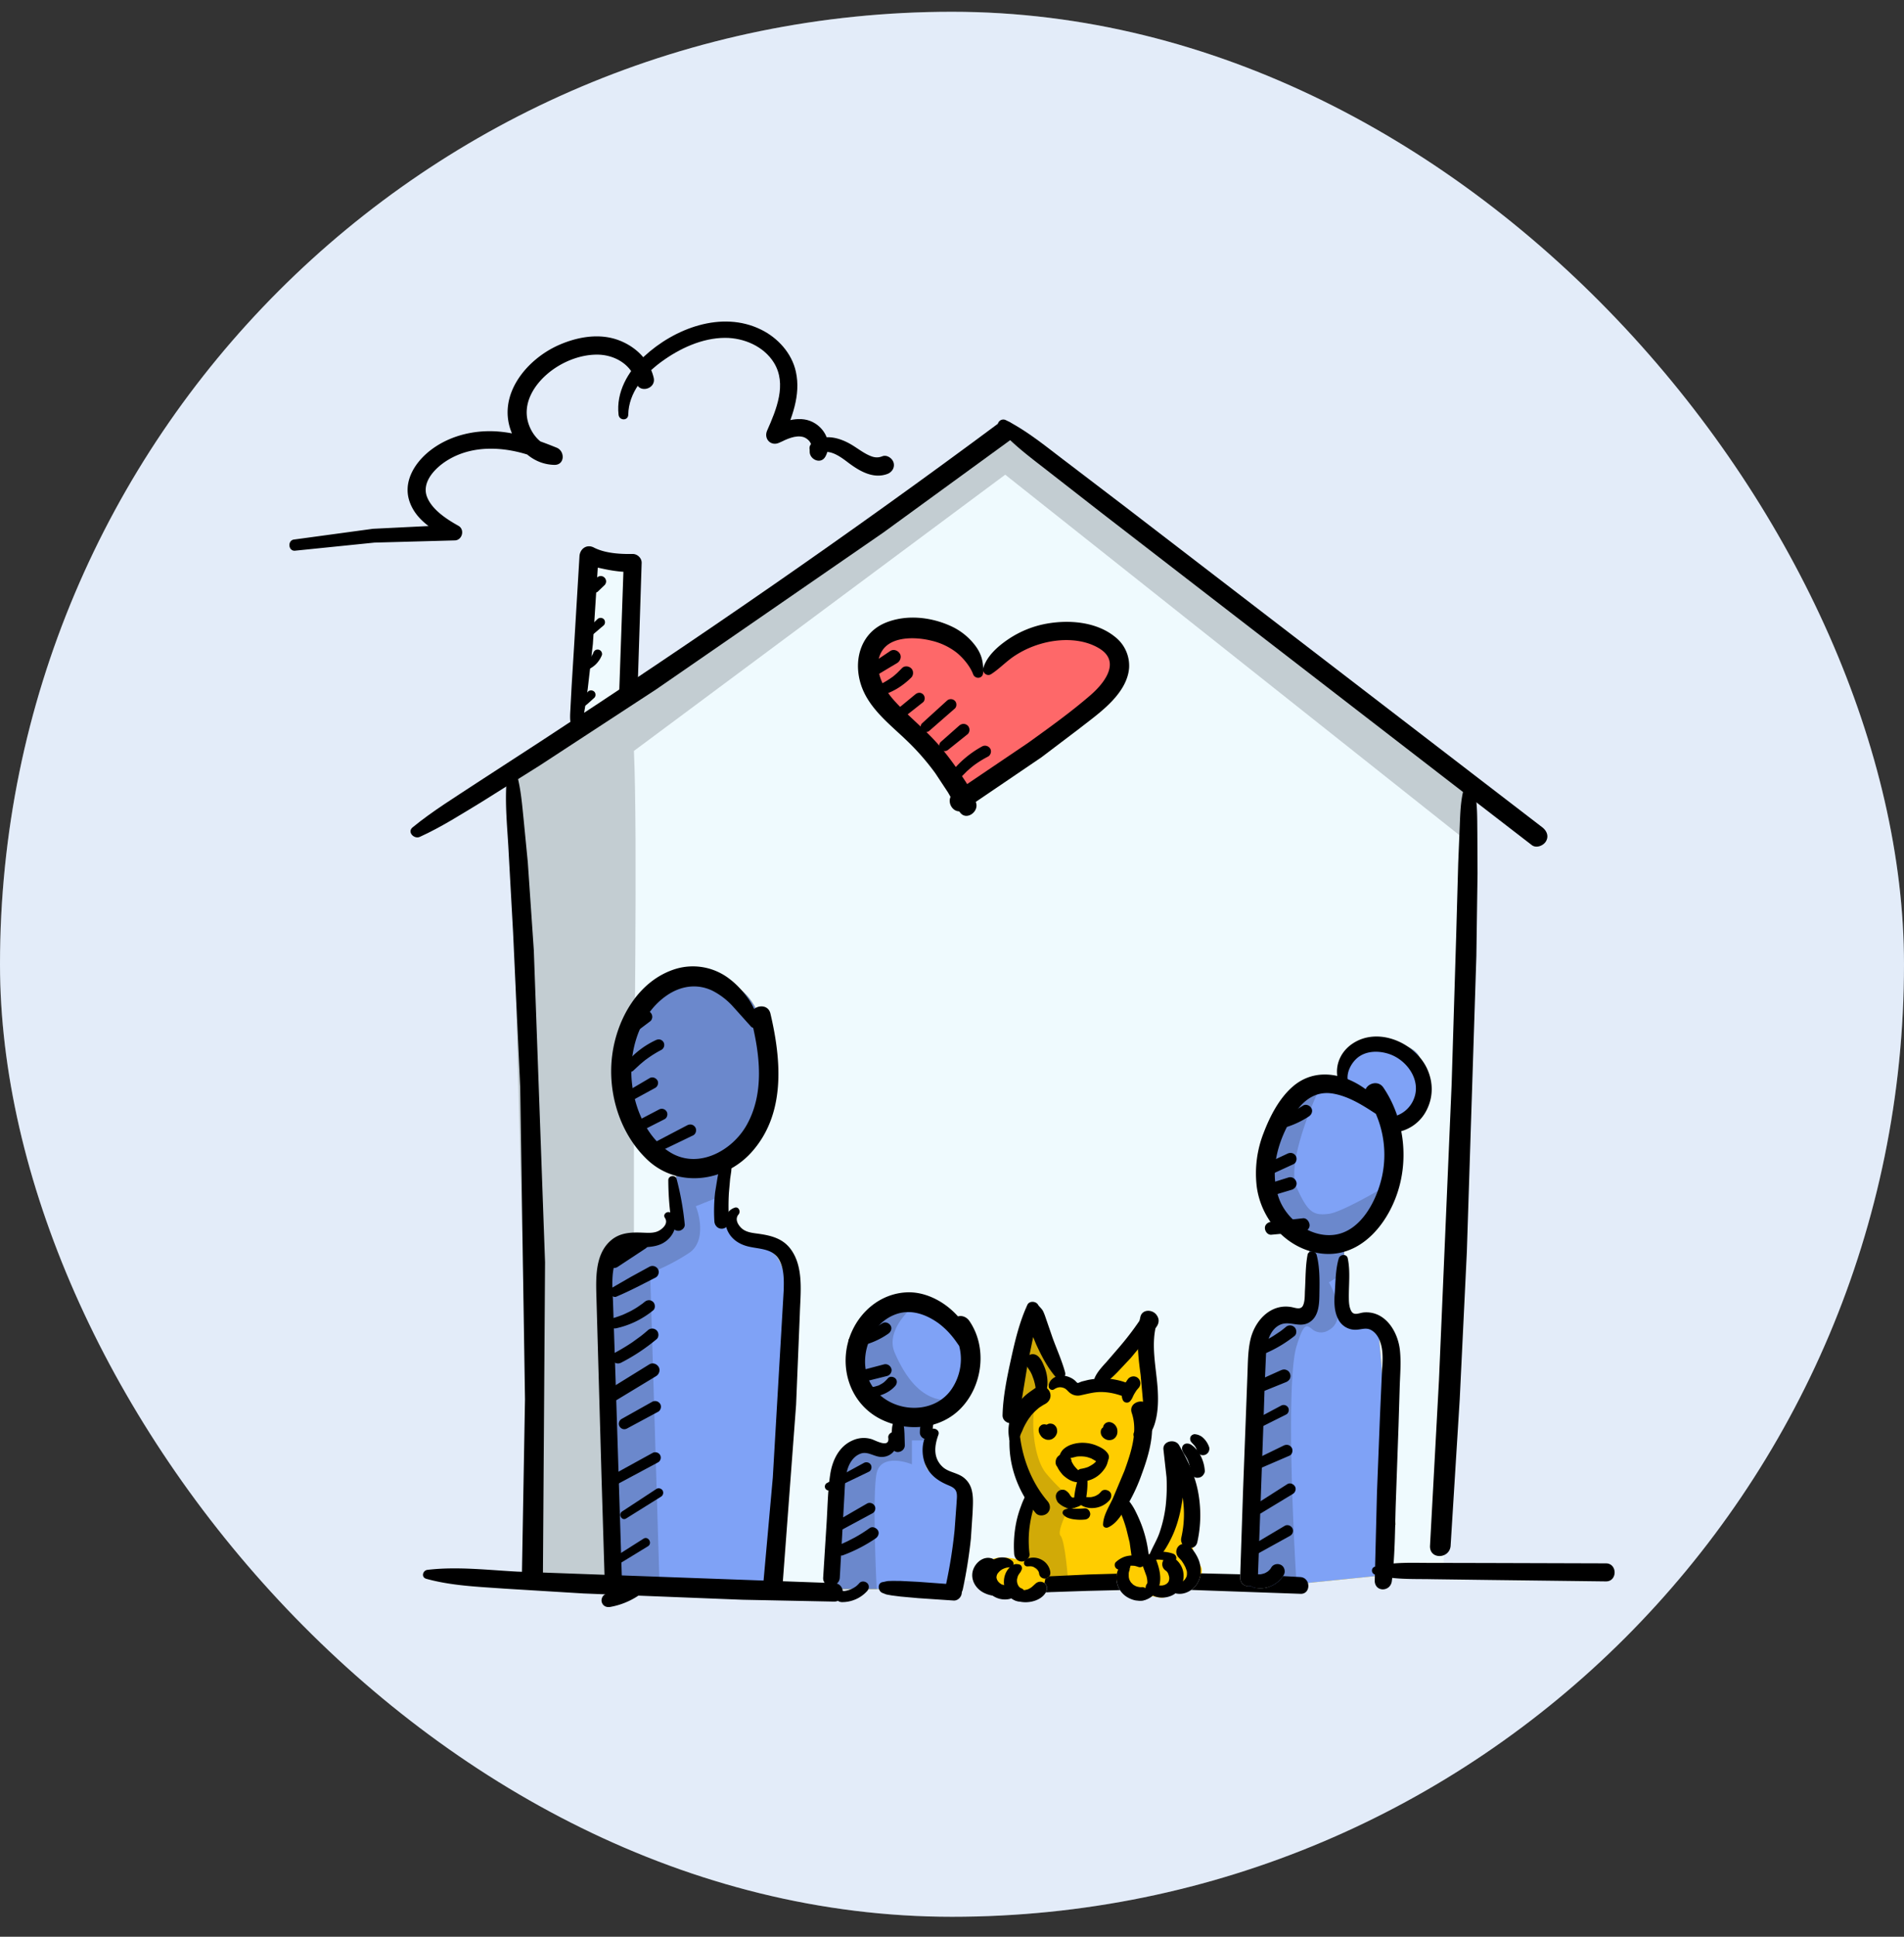 <svg xmlns="http://www.w3.org/2000/svg" xmlns:xlink="http://www.w3.org/1999/xlink" width="60" height="61" fill="none"><rect width="100%" height="100%" fill="#333333" stroke="none"/><style>.B{fill-rule:evenodd}</style><rect width="60" height="60" y=".371" fill="#fff" rx="30"/><rect width="60" height="60" y=".371" fill="#5087d9" fill-opacity=".16" rx="30"/><g fill="#effafe"><path d="m16.077 24.371.66 25.62 28.74-.42 1.02-24.9-14.82-11.04-11.7 8.055-1.734 1.194-2.166 1.491z" class="B"/><path d="m18.597 17.411-.354 5.469 1.734-1.194v-3.975l-1.38-.3z"/></g><path fill="#181d23" d="m16.737 49.991-.66-25.62 2.166-1.491 1.734-1.194 11.7-8.055 14.82 11.04-.081 1.972-14.739-11.692-11.7 8.7c.118 2.694 0 10.191 0 11.976v14.364h-3.24z" class="B" opacity=".2"/><path fill="#fe6869" d="M33.477 19.811c-.816 0-2.1.92-2.64 1.38-.48-1.32-2.22-1.68-3.06-1.38s-.3 2.1.36 2.7c.528.48 1.82 2.08 2.4 2.82 1.32-1.02 4.116-3.276 4.74-4.14.78-1.08-.78-1.38-1.8-1.38z"/><g fill="#ffcd00"><use xlink:href="#A"/><use xlink:href="#B"/><use xlink:href="#C"/><path d="M31.098 49.255c.169-.301.794-.196 1.085-.105l.301-1.915-.301-.407-.166-1.462-.226-1.07.694-2.764.935 1.905.392.241.889-.151 1.372-1.719.136 2.744-.754 2.86.618 1.739a7.1 7.1 0 0 0 .799-1.266c.302-.648.136-2.096.121-2.212s.347.418.437.72c.072.242.121 1.528.136 2.14 0 .146.045.495.226.724.226.286-.06.528-.226.663s-.362.133-.694.317-.422 0-.935 0c-.41 0-.553-.302-.573-.452h-2.412a1.18 1.18 0 0 1-.347.452c-.241.184-1.085.06-1.221 0s-.497-.604-.286-.98z"/></g><g fill="#7fa2f6"><use xlink:href="#A"/><use xlink:href="#B"/><use xlink:href="#C"/></g><g fill="#181d23" opacity=".2"><path d="m19.317 50.051-.42-9.66c.06-.48.372-1.44 1.14-1.44.96 0 1.14-.06 1.26-.48.096-.336.04-1.14 0-1.5-.42-.38-1.332-1.428-1.62-2.58-.36-1.44.42-3.6 2.46-3.6s2.1 2.22 1.98 3.3c-.068.609-.428 1.274-.726 1.824l-.314.616c-.134.017-.266.493-.248 1.1l-.902.36c.14.35.294 1.134-.21 1.47s-1.03.56-1.23.63l.3 9.96h-1.47zm7.02-3v3h1.29c-.05-1-.12-3.132 0-3.66s.79-.4 1.11-.27v-.755h.462c.053-.241.13-.479.198-.655a2.57 2.57 0 0 0 .72-.634c-.981.177-1.56-.642-1.92-1.466-.288-.66.4-1.355.78-1.62-.9-.12-1.62.06-1.92 1.62-.24 1.248.78 1.92 1.32 2.1v.96c-.18-.08-.696-.192-1.32 0s-.74 1-.72 1.38z" class="B"/><path d="m33.42 43.436-.935-1.905-.694 2.764.226 1.07.166 1.462.301.407-.301 1.915c.314.065.643.449.769.633h.705c-.03-.417-.119-1.283-.237-1.412s.212-.811.392-1.136a5.907 5.907 0 0 1-.859-.844c-.345-.437-.467-1.44-.347-2.096.096-.525.583-.791.814-.859z"/><path d="m39.657 42.611-.36 7.44 1.56-.158c-.13-2.072-.312-6.471 0-7.492.225-.736.311-.673.469-.557a.44.44 0 0 0 .551.047c.526-.288.219-1.12 0-1.5l.48-.3v-.78c.32-.12.732-.552 1.26-1.32a2.64 2.64 0 0 0 .36-.813c-.54.331-1.716 1.005-2.1 1.053-.48.06-.66-.03-1.02-.84-.288-.648.363-2.342.725-3.108-.107.04-.228.077-.365.108-.993.226-1.035.655-1.123 1.543l-.137 1.037c-.24 1.296.74 1.86 1.26 1.98l.002.02c.06.578.14 1.356-.002 2.02-.132.616-.361.587-.639.551-.101-.013-.209-.027-.321-.011-.336.048-.54.74-.6 1.08z" class="B"/></g><g fill="#000"><path d="M13.23 26.358c.68-.309 1.314-.716 1.952-1.102l1.823-1.144 3.679-2.404 7.161-4.941 3.989-2.904c.142-.104.211-.28.117-.444-.08-.14-.304-.222-.444-.117-4.706 3.499-9.532 6.824-14.439 10.029l-2.032 1.32c-.688.455-1.398.887-2.035 1.409-.179.147.05.38.229.298z"/><path d="M31.49 13.509c.468.531 1.057.954 1.612 1.39l1.603 1.249 3.281 2.533 6.598 5.092 3.687 2.844c.14.108.363.021.445-.117.101-.168.022-.339-.117-.445L35.455 15.96l-1.851-1.411c-.611-.46-1.219-.971-1.907-1.316a.175.175 0 0 0-.207.276zM15.975 24.47c-.082.805.021 1.644.058 2.451l.136 2.453.224 4.865.151 9.832-.097 5.519c-.013.425.649.425.662 0l.067-9.832-.354-9.826-.19-2.777-.131-1.342c-.048-.466-.084-.932-.203-1.385-.052-.19-.304-.132-.322.043z"/><path d="M46.11 24.914c-.086.365-.095.744-.11 1.116l-.048 1.159-.065 2.319-.142 4.637-.399 9.318-.283 5.234c-.009.427.606.406.649 0L46 44.065l.224-4.634.3-9.319.037-2.598-.006-1.299c-.006-.434.006-.876-.082-1.303-.037-.181-.322-.175-.363.002zM13.433 49.726c.792.22 1.631.25 2.449.309l2.505.153 5.014.198 2.88.058c.375.006.375-.578 0-.582L16.3 49.5c-.936-.05-1.894-.166-2.827-.056-.153.017-.209.235-.039.282zm14.387.451c.049.015.088.039.14.048l.145.026.278.035.557.05 1.115.075c.136.006.253-.121.253-.254 0-.147-.117-.24-.253-.253l-1.115-.082-.557-.028-.257-.002-.129.004c-.063.004-.116.024-.177.033-.186.026-.157.298 0 .347zM43.324 49.59c.576.172 1.206.136 1.799.149l1.812.024 3.672.045c.365.004.365-.567 0-.568l-3.672-.011-1.812-.004c-.595.004-1.221-.041-1.799.121-.121.034-.119.209 0 .244zM31.229 21.236c.257-.164.468-.393.723-.565a3.02 3.02 0 0 1 .846-.393c.582-.17 1.297-.181 1.832.138.706.419.177 1.096-.267 1.48-.621.537-1.297 1.021-1.963 1.5l-2.328 1.573c-.335.213-.026.749.313.535l2.432-1.651 1.182-.895c.35-.274.721-.539 1.029-.861.276-.289.516-.641.552-1.049a1.151 1.151 0 0 0-.431-.98c-.589-.486-1.454-.555-2.179-.423a3.173 3.173 0 0 0-1.185.481c-.328.22-.692.533-.802.926-.037.132.121.263.244.184z"/><path d="M30.981 21.192c.013-.337-.045-.589-.252-.863a2 2 0 0 0-.757-.606c-.634-.293-1.416-.378-2.073-.106-.734.306-.99 1.087-.803 1.825.203.805.893 1.323 1.463 1.868a7.67 7.67 0 0 1 .917 1.046l.395.598c.129.216.231.449.39.645.198.248.572-.024.503-.293-.084-.335-.319-.662-.507-.947a9.02 9.02 0 0 0-.621-.831c-.459-.546-1.029-.973-1.497-1.508-.339-.388-.663-1.049-.328-1.542.308-.451 1.072-.416 1.538-.3a2.05 2.05 0 0 1 .787.369c.209.166.436.436.529.688.063.166.308.145.315-.043zM18.249 22.94c.127-.179.145-.427.183-.637l.089-.606.162-1.411.179-2.781-.38.289c.492.116.943.237 1.456.22l-.283-.283-.138 3.955c-.013.371.567.371.576 0l.127-3.955c.006-.151-.134-.285-.283-.283-.393.007-.869-.02-1.224-.203-.216-.112-.427.03-.451.259l-.164 2.734-.084 1.364-.034.636c-.007.216-.045.466.041.669.043.106.162.127.229.034zm-8.956-5.595 2.507-.255 2.522-.069c.242.004.337-.339.125-.46-.36-.201-.82-.496-.984-.895-.196-.475.25-.926.619-1.158.977-.615 2.266-.397 3.247.097l.14-.514c-.47-.048-.807-.52-.863-.962-.065-.522.244-1.003.621-1.333.433-.38 1.038-.636 1.618-.626.544.011 1.074.326 1.204.876.084.358.636.207.55-.151-.134-.559-.569-.979-1.098-1.178-.611-.231-1.301-.108-1.883.147-1.029.451-1.965 1.583-1.499 2.753.227.572.716 1.01 1.349 1.025.334.008.343-.432.073-.542-.712-.287-1.43-.54-2.209-.518-.645.019-1.29.22-1.797.624-.485.388-.854.995-.617 1.625.216.574.766.885 1.279 1.157l.125-.46-2.568.127-2.507.341c-.192.045-.157.365.047.349z"/><path d="M19.798 13.058c.013-.693.5-1.264 1.035-1.657.576-.423 1.292-.759 2.018-.76.591 0 1.215.265 1.536.781.419.675.076 1.486-.213 2.14-.114.259.119.505.382.382.22-.104.514-.255.766-.177.121.039.295.192.224.334-.155.309.304.583.468.274.201-.378.028-.809-.32-1.034-.444-.287-.99-.084-1.419.121l.382.382c.291-.671.587-1.392.423-2.136-.127-.583-.568-1.068-1.098-1.327-1.241-.611-2.736-.037-3.69.85-.505.47-.88 1.12-.8 1.829.02.192.302.201.306 0z"/><path d="M25.815 14.301c.295-.197.667.082.908.265.349.263.783.526 1.234.364.147-.052.246-.198.203-.356-.037-.138-.211-.261-.356-.203-.166.065-.294.034-.47-.054-.196-.099-.365-.237-.557-.343-.371-.207-.874-.33-1.211.006-.16.16.05.455.25.322zm1.657 7.06.803-.481c.097-.06.144-.198.078-.298s-.196-.145-.298-.078l-.779.524a.205.205 0 0 0-.09.116.198.198 0 0 0 .019.149.2.2 0 0 0 .267.069zm.443.496a2.06 2.06 0 0 0 .425-.212 2.42 2.42 0 0 0 .373-.302c.078-.076.082-.218 0-.294s-.216-.086-.294 0l-.147.147-.08.071-.041.034c-.02.017.004-.006.011-.009-.009.004-.017.013-.024.019a2.75 2.75 0 0 1-.36.224c-.078.041-.106.143-.073.222s.127.132.211.102zm.565.74.61-.481c.032-.026.05-.084.05-.123s-.019-.093-.05-.123-.077-.052-.123-.05-.086.02-.123.05l-.598.492c-.067.056-.062.177 0 .233.032.028.073.05.116.049s.084-.019.119-.047zm.811.416.796-.695c.069-.061.067-.186 0-.248a.18.18 0 0 0-.248 0l-.781.71a.167.167 0 0 0 0 .233c.071.065.164.06.233 0zm.596.596.608-.487c.035-.03.056-.089.056-.134s-.02-.102-.056-.134c-.08-.075-.186-.069-.268 0l-.58.513c-.067.06-.065.181 0 .24a.17.17 0 0 0 .121.05.185.185 0 0 0 .119-.048zm.386.88.198-.199.102-.09.052-.043c.009-.007.021-.015.03-.024.022-.017-.032.024.006-.006a3.29 3.29 0 0 1 .475-.298c.086-.045.119-.172.067-.253s-.162-.116-.253-.067a3.2 3.2 0 0 0-.913.744c-.056.067-.071.172 0 .235.065.06.173.071.237.002zm-6.35 7.713c-.097-.272-.181-.529-.354-.764s-.365-.447-.6-.621a1.883 1.883 0 0 0-1.677-.3c-1.174.362-1.858 1.577-2.002 2.734-.145 1.163.233 2.425 1.083 3.251.939.915 2.429.751 3.292-.192 1.102-1.206.96-2.913.613-4.386-.093-.397-.714-.229-.611.17.276 1.085.436 2.319-.136 3.338-.46.822-1.547 1.413-2.432.85-.796-.505-1.189-1.577-1.204-2.483-.015-.913.339-1.912 1.118-2.447.432-.296.943-.382 1.428-.153a2.25 2.25 0 0 1 .643.487l.57.634c.09.119.334.058.27-.117z"/><path d="M21.06 37.173c.002.483.041.971.121 1.446.017.099.132.158.222.145s.184-.097.175-.2a9.07 9.07 0 0 0-.255-1.428c-.037-.145-.263-.115-.263.035zm1.692-.541-.026.063.043-.073c-.104.127-.127.308-.158.466l-.075.46a5.25 5.25 0 0 0-.024.921c.008.125.101.231.231.231.119 0 .241-.106.231-.231a6.992 6.992 0 0 1-.004-.904l.039-.44.03-.201c.013-.086.009-.166.017-.252.007-.076-.065-.145-.134-.153-.082-.011-.14.037-.17.112z"/><path d="M20.95 38.354c.112.16-.03.317-.171.401-.158.093-.35.075-.526.069-.365-.015-.719-.004-1.008.25-.505.44-.466 1.213-.449 1.821l.159 5.601.097 3.195c.013.349.554.352.544 0l-.184-5.832-.095-2.87c-.021-.598-.151-1.607.671-1.685.395-.037.796.015 1.096-.3.209-.22.296-.565.06-.796-.095-.093-.272.03-.192.147zm2.199-.316c-.261.093-.337.35-.265.606.093.326.352.526.669.609.343.091.775.058.986.399.175.287.166.673.157.995l-.343 5.892-.3 3.344c-.047.384.582.395.611 0l.423-5.636.117-2.848c.019-.664.136-1.497-.294-2.065-.246-.324-.6-.416-.984-.472-.196-.028-.414-.041-.563-.183-.117-.112-.211-.285-.089-.429.075-.086.006-.259-.125-.212zm-3.194-5.467.544-.412c.035-.028.056-.091.056-.134a.2.2 0 0 0-.056-.134.19.19 0 0 0-.134-.056.215.215 0 0 0-.134.056l-.486.408c-.032.026-.052.082-.05.123s.013.075.037.104.054.054.09.061c.043.009.097.009.134-.017zm.013 1.14.203-.188.106-.089.06-.049.032-.022a3.53 3.53 0 0 1 .477-.298.18.18 0 0 0 .063-.242c-.056-.088-.153-.106-.242-.063-.36.168-.68.412-.932.719-.054.067-.071.17 0 .235.065.06.168.065.233-.002zm-.215 1.042.896-.49c.082-.045.116-.164.063-.242s-.157-.114-.242-.063l-.882.518c-.073.043-.106.147-.058.222s.142.099.222.056z"/><path d="m20.152 35.652.792-.403c.082-.041.112-.164.063-.24a.178.178 0 0 0-.241-.063l-.787.412c-.078.041-.11.158-.061.233.052.082.147.104.233.061zm.692.589 1.001-.483c.086-.043.117-.171.065-.252-.056-.088-.159-.112-.252-.065l-.982.514c-.076.041-.106.153-.06.225.054.08.144.099.227.06zm-1.393 3.67.896-.591c.078-.054.123-.164.065-.252-.052-.082-.164-.121-.252-.065l-.891.6c-.076.052-.119.159-.063.242s.16.117.244.065zm-.028.928c.421-.177.829-.393 1.238-.602.091-.047.127-.183.071-.268a.2.2 0 0 0-.268-.071l-.583.319-.576.332a.16.16 0 0 0-.065.198c.026.067.11.125.185.093zm-.007.997a2.78 2.78 0 0 0 1.165-.563c.078-.062.069-.203 0-.268-.082-.075-.186-.067-.268 0l-.058.047c-.017.013-.019.015-.006.004l-.03.022-.121.084a2.64 2.64 0 0 1-.253.147l-.132.063-.067.03c-.02.009-.022.009-.008.004-.011.006-.022.009-.034.013a3.14 3.14 0 0 1-.278.095c-.084.024-.143.119-.116.205.03.091.114.136.205.117zm.153 1.085a6 6 0 0 0 1.122-.742c.08-.065.073-.211 0-.278a.2.2 0 0 0-.278 0l-.119.101-.067.054-.03.024c-.026.021.019-.015-.008.006l-.259.188a6.47 6.47 0 0 1-.548.33c-.086.045-.119.172-.067.254s.16.11.253.063zm-.189 1.206 1.297-.785c.095-.058.14-.194.076-.293s-.19-.14-.293-.076l-1.29.798c-.091.056-.136.188-.075.283s.184.132.283.073zm.379.865.979-.526c.084-.045.117-.168.065-.25s-.16-.115-.25-.065l-.967.542c-.078.045-.112.158-.061.235.052.084.151.11.235.063zm-.313 1.759 1.292-.693c.082-.045.108-.157.061-.235s-.153-.106-.235-.061l-1.284.706c-.186.101-.02.384.166.283zm.287 1.074 1.098-.686a.145.145 0 0 0 .05-.194c-.037-.063-.129-.091-.194-.05l-1.083.71c-.134.091-.009.308.129.22zm-.42 1.552 1.105-.675c.151-.093.011-.334-.14-.239l-1.094.693c-.136.089-.011.306.129.22zm-.087 1.236a2.338 2.338 0 0 0 1.07-.488c.084-.067.076-.222 0-.291-.091-.084-.2-.071-.291 0 .039-.03-.019.013-.024.019l-.054.037-.114.071-.117.063-.06.028c-.006.002-.063.028-.035.017l-.037.015-.063.022-.127.039a2.13 2.13 0 0 1-.261.056c-.112.017-.183.162-.149.263.037.119.143.168.263.149zm11.412-8.037c.067-.479-.27-.958-.602-1.271-.391-.369-.936-.632-1.484-.6-.982.056-1.735.867-1.879 1.813-.136.91.287 1.812 1.137 2.207.814.378 1.834.294 2.475-.375.688-.718.831-1.92.261-2.747-.095-.138-.274-.201-.427-.112-.136.08-.209.287-.112.427.375.54.354 1.265-.004 1.81-.352.541-1.029.718-1.633.554-.632-.172-1.094-.691-1.109-1.357-.015-.637.337-1.295.953-1.525.475-.179.952-.013 1.349.268a2.44 2.44 0 0 1 .451.434c.143.171.25.371.406.531.063.062.203.041.216-.058z"/><path d="M28.269 44.716c-.075.028-.116.067-.136.143-.009.037-.019.075-.022.114l-.015.184-.011.362c.002.112.097.22.214.214s.213-.093.214-.214l-.011-.375c-.006-.073-.006-.149-.02-.22a.428.428 0 0 0-.035-.117c-.032-.056-.11-.116-.177-.091zm1.012-.399a1.56 1.56 0 0 0-.13.179 1.156 1.156 0 0 0-.093.209 1.32 1.32 0 0 0-.071.418c0 .104.093.205.201.201s.203-.088.201-.201a1.416 1.416 0 0 1 .013-.216l-.008.052a1.25 1.25 0 0 1 .058-.246l.037-.114.013-.034c.011-.03-.009.02 0 .002l.028-.06c.035-.071.024-.155-.041-.205-.058-.043-.158-.047-.209.015z"/><path d="M27.992 45.282c.05.343-.397.088-.522.047a.84.84 0 0 0-.594.035c-.436.184-.647.63-.714 1.075-.078.515-.082 1.046-.116 1.564l-.106 1.685c-.02.337.505.335.524 0l.097-1.728.048-.865c.015-.261.017-.529.088-.783.061-.224.196-.447.425-.529.218-.078.412.089.626.104.39.026.637-.36.483-.708-.063-.145-.257-.03-.239.102zm1.319-.244c-.25.237-.282.656-.192.969.112.39.386.613.745.764.106.045.224.09.268.205.041.104.017.242.013.352l-.063.861a15.31 15.31 0 0 1-.272 1.72c-.075.345.457.492.531.147a15.44 15.44 0 0 0 .254-1.595l.054-.815c.009-.25.035-.52-.041-.762a.703.703 0 0 0-.384-.432c-.177-.084-.377-.117-.524-.255-.3-.283-.255-.66-.129-1.006.058-.155-.155-.255-.261-.153zm-2.354-2.617a2.464 2.464 0 0 0 1.038-.416c.08-.056.127-.168.067-.259-.054-.082-.17-.127-.259-.067l-.224.134-.123.063-.063.03a.72.72 0 0 0-.041.019 1.094 1.094 0 0 1-.041.017l-.065.024-.123.043a2.16 2.16 0 0 1-.259.073.178.178 0 0 0-.123.216c.032.101.117.138.216.123zm.205 1.115.794-.198c.097-.024.164-.138.132-.233s-.13-.159-.233-.132l-.792.209c-.093.024-.158.132-.129.225s.127.153.227.129zm.205.436a.51.51 0 0 0 .129.015c.045-.002.088-.008.131-.015a.95.95 0 0 0 .201-.056c.147-.06.281-.147.386-.268.056-.065.069-.171 0-.235-.061-.056-.175-.073-.235 0a1.28 1.28 0 0 1-.134.132c-.017.015.026-.019.007-.006a.143.143 0 0 1-.022.015l-.035.024-.084.047c-.006.004-.013.006-.019.009-.019.009.002.002.007-.004-.011.009-.032.013-.045.017l-.088.026a.41.41 0 0 1-.047.009c-.004 0-.03.004-.006.002s-.007 0-.011.002l-.073.007c-.009.002-.017.004-.026.004s-.034.004.002 0c-.071.009-.127.047-.138.121-.009.063.03.138.099.153z"/><path d="m26.182 46.93 1.202-.578c.076-.037.099-.147.058-.218a.164.164 0 0 0-.218-.058l-1.169.636a.127.127 0 0 0-.045.171c.037.063.11.075.171.047zm.218 1.322 1.096-.591c.082-.043.114-.162.063-.24s-.157-.112-.24-.063l-1.077.622a.16.16 0 0 0-.056.214.16.16 0 0 0 .214.058zm.166.732a4.777 4.777 0 0 0 1.029-.531c.08-.056.125-.168.067-.257-.05-.078-.171-.129-.257-.067a4.6 4.6 0 0 1-.462.293l-.235.121-.129.06a.8.8 0 0 0-.039.017l-.065.026c-.084.034-.153.117-.121.214.024.088.121.16.212.125zm-.054 1.476a1.06 1.06 0 0 0 .816-.35c.062-.069.073-.181 0-.248-.065-.061-.183-.073-.248 0a.74.74 0 0 1-.065.067l-.034.03c-.009.007-.032.02.006-.004l-.017.013-.078.05-.084.043c.007-.004.034-.013.011-.006-.007.002-.013.006-.02.007-.013.006-.028.009-.041.015l-.089.024c-.017.004-.034.004-.048.009.007-.002.037-.004.013-.002l-.022.002-.099.002c-.091-.002-.177.082-.173.173.004.097.075.17.173.173zm17.097-15.584c-.638-.863-1.937-1.452-2.863-.66-.432.371-.723.936-.923 1.459a3.49 3.49 0 0 0-.218 1.713c.14 1.005.895 1.894 1.918 2.076 1.176.211 2.047-.692 2.447-1.711.447-1.135.308-2.49-.377-3.5-.218-.321-.744-.019-.524.306a3.23 3.23 0 0 1 .488 2.468c-.16.761-.665 1.776-1.538 1.868-.736.077-1.476-.479-1.718-1.156-.326-.915.004-1.936.527-2.708.28-.412.664-.673 1.176-.587.507.086.96.38 1.381.656.13.086.321-.091.222-.224z"/><path d="M42.481 34.067c-.073-.276.106-.608.324-.772.276-.207.658-.203.973-.097.557.188 1.014.822.777 1.411a.916.916 0 0 1-.695.57c-.276.048-.214.516.067.492a1.285 1.285 0 0 0 1.035-.718c.207-.414.203-.874.009-1.294-.382-.824-1.547-1.329-2.35-.788-.423.283-.606.794-.412 1.269.065.164.319.106.272-.075zm-1.276 5.454c-.069.365-.06.74-.082 1.111-.009.151.004.339-.06.483-.075.162-.261.065-.404.047-.652-.091-1.133.464-1.26 1.055-.075.345-.075.705-.088 1.055l-.047 1.247-.091 2.402-.089 2.664v.108c-.001.212.182.297.338.26a.274.274 0 0 0 .217-.26l.175-4.85.039-1.2.05-1.161c.041-.294.157-.645.457-.766.283-.116.583.104.876-.054.306-.166.336-.539.341-.848.006-.425.022-.874-.086-1.288-.033-.142-.259-.153-.287-.004zm.984.11c-.106.352-.102.759-.129 1.124-.019.263-.017.544.106.785a.6.6 0 0 0 .604.339c.147-.011.28-.065.421.004s.237.207.291.349c.134.341.078.742.061 1.1l-.056 1.256-.095 2.419-.071 2.792c.019.356.496.337.539 0 .104-.815.097-1.646.125-2.466l.086-2.419.037-1.21c.011-.391.05-.796.006-1.185-.065-.583-.464-1.238-1.137-1.182-.142.013-.307.112-.393-.039-.065-.114-.077-.267-.078-.395-.008-.418.052-.857-.035-1.269-.028-.149-.24-.134-.282-.002z"/><path d="M39.825 42.647a4.07 4.07 0 0 0 .967-.568c.08-.063.073-.212 0-.278a.2.2 0 0 0-.278 0l-.097.078c.013-.009.019-.015.002-.002l-.024.019-.05.037-.214.142c-.144.09-.293.168-.447.235-.084.037-.108.155-.077.231s.132.142.218.106zm-.009 1.172.699-.283a.25.25 0 0 0 .123-.095.2.2 0 0 0 .011-.183.191.191 0 0 0-.108-.108c-.065-.028-.119-.017-.183.011l-.688.309c-.039.019-.078.073-.088.114s-.007.084.009.125c.032.078.134.145.224.11zm-.157 1.169.874-.438c.075-.039.102-.149.058-.22a.166.166 0 0 0-.22-.058l-.861.459a.15.15 0 0 0-.054.203.15.15 0 0 0 .203.054zm.079 1.247.9-.388c.088-.039.116-.175.065-.252-.058-.09-.158-.11-.252-.065l-.878.427c-.075.037-.102.151-.058.22.054.082.138.093.222.058zm.013 1.418.99-.6c.08-.048.116-.162.063-.242s-.158-.117-.242-.063l-.977.623c-.073.047-.108.149-.06.226s.147.106.226.058zm-.106 1.277 1.014-.561a.18.18 0 0 0 .063-.244c-.052-.082-.158-.116-.244-.063l-.995.591c-.073.043-.106.147-.058.222s.14.101.22.056zM39.509 50c.345.095.725-.065.922-.358l.023-.037c.062-.102.026-.255-.082-.313s-.25-.028-.313.082a.77.77 0 0 1-.043.065l.035-.047a.58.58 0 0 1-.117.117l.047-.035a.714.714 0 0 1-.143.084l.054-.022a.77.77 0 0 1-.17.048l.06-.007a.77.77 0 0 1-.196.004l.058.007c-.078-.013-.13-.013-.185.019a.22.22 0 0 0-.099.129.223.223 0 0 0 .062.217.204.204 0 0 0 .087.047zm.704-14.419a2.84 2.84 0 0 0 1.038-.421c.084-.056.129-.173.069-.265-.054-.084-.175-.131-.265-.069l-.222.138-.123.063-.063.03a.68.68 0 0 0-.041.019l-.041.017-.065.024-.123.041a2.62 2.62 0 0 1-.261.065.19.19 0 0 0-.131.229c.032.101.123.147.227.129zm-.257 1.456.807-.371c.091-.041.121-.181.069-.261-.06-.093-.164-.114-.261-.069l-.803.377c-.089.041-.119.177-.067.257.058.093.158.112.255.067zM40.019 37.678l.692-.207c.099-.032.173-.14.14-.246s-.138-.17-.246-.14l-.69.216c-.097.032-.17.136-.136.24s.134.166.24.136zm.045 1.211.993-.093c.11-.011.218-.091.212-.213-.006-.104-.095-.226-.212-.212l-.993.11c-.106.011-.209.086-.203.203.004.103.09.216.203.205zM18.299 22.347l.218-.179.209-.188c.054-.048.052-.147 0-.196s-.142-.056-.196 0l-.196.201-.188.209c-.037.043-.045.112 0 .153.021.019.047.034.076.032s.054-.013.076-.032zm.168-1.234a.837.837 0 0 0 .302-.183.85.85 0 0 0 .198-.296c.013-.032.002-.08-.015-.108s-.05-.056-.084-.063-.076-.006-.108.015a.16.16 0 0 0-.063.084l-.009.022.015-.034a.603.603 0 0 1-.088.149l.02-.028a.68.68 0 0 1-.127.127l.028-.021a.71.71 0 0 1-.149.088l.032-.013c-.007.004-.015.006-.022.009-.034.013-.06.028-.078.06s-.024.069-.013.101c.022.063.093.116.162.091zm.131-1.053.427-.365c.054-.049.052-.147 0-.196s-.14-.052-.196 0l-.405.388c-.045.047-.05.127 0 .173.024.02.054.037.086.035s.06-.015.088-.035zm.249-1.435.203-.194a.13.13 0 0 0 .035-.054.13.13 0 0 0 .015-.065.13.13 0 0 0-.015-.065.13.13 0 0 0-.035-.054.169.169 0 0 0-.119-.05.17.17 0 0 0-.119.05l-.194.203a.16.16 0 0 0-.047.114c0 .022.004.043.013.062s.017.037.034.052c.032.028.071.048.114.047s.084-.015.116-.045zm14.69 27.341.298-.065.082-.021.034-.006c.026-.006-.037.002.004 0 .054-.004.108-.006.162-.002l.077.006c-.05-.004.015.004.035.008.054.011.102.03.155.047-.017-.006-.03-.013-.006-.002.013.006.026.011.037.019l.067.037.071.047c.02.013.011.006-.004-.004.024.017.045.039.073.052.082.041.194.039.259-.034s.086-.177.034-.259c-.086-.136-.246-.214-.391-.272a1.18 1.18 0 0 0-.399-.075 1.09 1.09 0 0 0-.39.067.735.735 0 0 0-.214.127.4.4 0 0 0-.069.08c-.02.028-.035.061-.045.082-.043.089.03.19.13.168z"/><path d="M34.648 45.909c-.013.017-.021.024-.028.032l-.049.054a.987.987 0 0 1-.097.097l-.024.019-.058.037a1.253 1.253 0 0 1-.13.069l.048-.02a1.2 1.2 0 0 1-.255.067c-.045.007-.101.054-.121.093s-.03.084-.024.129a.2.2 0 0 0 .199.175.887.887 0 0 0 .529-.211c.067-.056.123-.123.173-.194s.082-.149.101-.233c.017-.071-.017-.142-.084-.17s-.138-.002-.181.056z"/><path d="M34.155 46.46c.019.028.026.033.006.009a.093.093 0 0 0-.037-.034c-.002-.004-.015-.011-.026-.022l-.08-.071a1.36 1.36 0 0 1-.155-.157l.035.045-.071-.093.035.047a.815.815 0 0 1-.101-.173l.024.058a.335.335 0 0 1-.022-.063l.009.065-.002-.024a.254.254 0 0 0-.319-.242.263.263 0 0 0-.151.116c-.041.071-.052.184 0 .253.022.03.035.063.054.095a.82.82 0 0 0 .056.084c.032.041.063.084.101.119s.078.065.121.095a.69.69 0 0 0 .226.104.53.53 0 0 0 .134.015l.048-.002c.022-.002.045-.004.067-.013.03-.011.02-.009-.026.006.065-.008.114-.034.127-.086s-.009-.104-.054-.13z"/><path d="M33.978 46.552a3.116 3.116 0 0 0-.13.641.18.18 0 0 0 .056.132.193.193 0 0 0 .108.052c.084.011.192-.043.207-.134.033-.212.061-.436.047-.652-.004-.073-.052-.132-.127-.144s-.136.035-.16.104z"/><path d="M33.935 47.267a.45.45 0 0 0 .209.179.65.65 0 0 0 .298.052.734.734 0 0 0 .524-.25c.063-.077.08-.194 0-.268-.069-.063-.201-.082-.268 0-.022.028-.049.052-.075.076s.028-.019.009-.006a.143.143 0 0 1-.022.015l-.045.028a.52.52 0 0 1-.047.024c-.005.004-.035.017-.007.004s-.004.002-.008.002a1.02 1.02 0 0 1-.102.028l-.021.004c.039-.013.022-.004.004-.002a.48.48 0 0 1-.054.002c-.034 0-.067 0-.101-.002-.002 0-.024 0-.026-.002.002.004.032.006.004 0l-.065-.013-.037-.006c-.024-.002.015.004-.002 0l-.054-.013c-.084-.02-.162.075-.114.147z"/><path d="M33.902 47.258a.343.343 0 0 0 .047.071.165.165 0 0 0-.075-.097c-.007-.004-.017-.009-.024-.015.011.007.02.017.032.024-.026-.028-.062-.045-.091-.069l.035.028a.66.66 0 0 1-.112-.112l.034.043a.385.385 0 0 1-.039-.06.378.378 0 0 0-.121-.121c-.06-.043-.153-.035-.212 0a.208.208 0 0 0-.104.183c.002.024.004.054.011.076s.019.047.03.071.032.048.045.06l.02.017a.696.696 0 0 0 .123.086.51.51 0 0 0 .134.05c.058.011.121.024.179.006l-.041.006.065-.009c.045-.008.075-.037.099-.073l-.078.06c.062-.019.097-.056.104-.106a.115.115 0 0 0-.06-.117zm-2.063-2.251c-.13.965.181 1.905.798 2.647.091.11.278.093.373 0 .108-.108.093-.265 0-.373-.529-.619-.824-1.43-.887-2.237-.013-.147-.261-.209-.283-.037zm3.082 3.099c.294-.132.474-.479.632-.744a5.62 5.62 0 0 0 .432-.947c.242-.656.44-1.375.24-2.069-.104-.362-.684-.199-.561.155.203.591-.028 1.264-.231 1.827l-.362.861c-.119.263-.3.529-.311.824-.005.089.09.125.16.093z"/><path d="M32.403 46.966a2.18 2.18 0 0 0-.226.466 3.33 3.33 0 0 0-.145.481 3.73 3.73 0 0 0-.073 1.027c.009.13.104.242.242.242.119 0 .259-.112.242-.242a3.378 3.378 0 0 1 .013-.926 3.79 3.79 0 0 1 .099-.459l.155-.457c.063-.194-.203-.283-.308-.132zm-.706 3.192c.138.203.371.304.613.306s.521-.093.646-.309l.01-.019c.048-.095.032-.209-.054-.274s-.201-.056-.28.017l-.099.09-.019.017c-.009.009-.016.012-.018.013s0-.003.018-.013l-.018.013-.024.016-.051.029a.353.353 0 0 1-.089.029c-.011.004-.024.005-.035.007h-.002l-.009.002-.026.001a.49.49 0 0 1-.082.001l-.03-.002c-.039-.004.004.004.006.002-.004.004-.06-.011-.065-.011a.325.325 0 0 1-.063-.017l-.022-.008c-.037-.013.028.015-.008-.002a.86.86 0 0 1-.116-.065c-.11-.078-.253.071-.183.177z"/><path d="M32.085 49.266c-.013 0-.026.002-.039 0l.073.02c-.151-.08-.306.063-.384.183a.66.66 0 0 0-.099.343c-.007.239.117.5.345.596.056.024.106.039.168.022.05-.013.104-.052.13-.099s.039-.112.022-.168c-.009-.027-.022-.056-.041-.081s-.035-.039-.058-.049a.35.35 0 0 1-.048-.023l-.03-.019.03.019c.013.009-.008-.003-.019-.014-.006-.006-.013-.011-.019-.019l-.016-.019.006.01-.013-.022c-.006-.009-.009-.019-.015-.026-.016-.03.02.049.006.017l-.008-.022-.012-.032a.283.283 0 0 1-.013-.056c-.002-.009-.008-.05-.002-.007s0 .002 0-.008a.31.31 0 0 1 0-.061l.002-.026c.002-.035-.009.052-.002.019a1.02 1.02 0 0 1 .032-.117c.009-.03-.02.045-.006.015l.011-.022a.384.384 0 0 1 .032-.05c.006-.007.009-.017.015-.024.009-.013.028-.028-.004.004a.182.182 0 0 0 .058-.134l-.02.073c.008-.019-.022.022.002-.006.073-.084.028-.212-.084-.214z"/><path d="M31.891 49.156c-.006-.004-.02-.015 0 0l-.035-.026c-.011-.007-.022-.017-.035-.022a.443.443 0 0 0-.11-.041.55.55 0 0 0-.246-.002.662.662 0 0 0-.393.268.616.616 0 0 0-.099.486.721.721 0 0 0 .291.425.68.68 0 0 0 .556.116.23.23 0 0 0 .158-.278.23.23 0 0 0-.278-.158c-.039.009.011-.002.011 0s-.037.002-.041.002c-.011 0-.024 0-.035-.002-.05-.004.05.009.002 0-.026-.005-.048-.017-.075-.022a.291.291 0 0 1-.032-.021c-.013-.01-.019-.015-.03-.02-.002-.002.039.032.022.017a.846.846 0 0 1-.077-.076c-.019-.022.019.024.017.022l-.032-.05c-.006-.009-.009-.022-.017-.032-.002-.002.019.048.011.026a.101.101 0 0 1-.009-.028l-.009-.034c-.009-.041.002.017 0 .013-.009-.019-.002-.062 0-.084.002-.037-.011.054 0 .009.002-.011.006-.021.007-.032s.009-.024.013-.035c0-.002-.022.045-.011.028a.09.09 0 0 0 .009-.019.32.32 0 0 1 .02-.034c.019-.032-.008.009-.008.008.019-.019.034-.039.052-.058s.035-.032.054-.049-.021.015-.019.015l.05-.034.034-.019c.013-.008.026-.006-.015.006.008-.002.015-.006.02-.008l.05-.02.004-.002c-.024.011.017-.006.024-.007l.035-.009c.026-.008-.006 0-.009 0 .007-.002.015-.002.022-.002l.045-.006c.019-.004-.035.002-.002 0 .008 0 .045 0 .022-.004.125.02.19-.129.084-.209z"/><path d="M31.276 49.092c-.276-.104-.546.123-.619.38-.078.278.084.555.33.686a.96.96 0 0 0 .436.11c.106.002.207-.095.203-.203a.209.209 0 0 0-.203-.203l-.045-.002c-.056-.006.035.007-.002 0l-.088-.021-.074-.026c.061.019.013.006-.002-.002l-.039-.022-.032-.02c-.039-.028.032.028.002.002a.47.47 0 0 1-.062-.06c.019.03-.035-.041 0 0l-.017-.026c-.008-.011-.011-.026-.021-.037l.007.019c-.002-.007-.006-.013-.007-.021l-.009-.039c.017.06.004.026.004.004l.002-.03-.004.024.004-.02.011-.039c-.024.048.009-.034 0 0 .011-.022.026-.039.037-.061-.03.05-.013.017.002.002a.187.187 0 0 1 .03-.026c.039-.033-.03.019-.002 0l.024-.015c.043-.024-.034.009-.002 0 .011-.004.024-.006.037-.009-.034.004-.041.006-.02.004-.03-.011.048-.002.019 0 .091.02.199-.028.222-.127s-.028-.184-.123-.22zm1.124.241c-.004 0-.024.002-.009.002l.047-.002h.056l.03.006c.009.002.019.006.03.007s.041.015.013.004.004.002.009.006.019.009.026.015c.019.009.035.02.052.032.009.009-.024-.022-.004-.004l.02.019a.52.52 0 0 1 .043.048l-.026-.034a.43.43 0 0 1 .049.08l-.017-.041a.44.44 0 0 1 .028.097l-.006-.047.002.02a.2.2 0 0 0 .041.114c.05.054.108.069.162.061a.17.17 0 0 0 .117-.067l.002-.002c.036-.048.039-.096.03-.154a.525.525 0 0 0-.298-.38.533.533 0 0 0-.373-.035.37.37 0 0 0-.125.075c-.034.03-.041.091-.017.129.026.045.069.06.117.052zm2.997-.107c-.006.006-.047.035-.019.019a.26.26 0 0 0-.052.037.406.406 0 0 0-.065.101.72.72 0 0 0-.066.181.736.736 0 0 0 .073.473l.025.044a.696.696 0 0 0 .279.251.8.8 0 0 0 .203.073.75.75 0 0 0 .267-.002.207.207 0 0 0 .125-.097.21.21 0 0 0 .024-.134c-.013-.097-.101-.188-.205-.183a.54.54 0 0 1-.076 0 .13.13 0 0 1 .006 0c-.009-.004-.022-.004-.032-.006a.434.434 0 0 1-.069-.017l-.037-.013c.052.013.022.009.004 0l-.062-.035c-.008-.005-.017-.015-.026-.019.026.02.03.024.013.009l-.063-.063c-.006-.006-.026-.037-.008-.008l-.009-.015c-.013-.02-.02-.045-.035-.063l.007.019c-.002-.006-.006-.013-.007-.019-.004-.011-.008-.02-.009-.032l-.009-.037c-.009-.043.002.007 0 .007a.99.99 0 0 1-.004-.078v-.071l.006-.035c.006-.026.017-.048.022-.075l.006-.067c0-.002-.024.063.002.013.069-.134-.091-.259-.207-.158z"/><path d="M35.691 50.317a.42.42 0 0 0 .39.078.674.674 0 0 0 .352-.255c.218-.298.121-.703-.002-1.018-.045-.112-.157-.203-.285-.162-.108.035-.211.164-.162.285l.145.399c.009.033.015.069.021.104s.002-.013.002.011c0 .017.002.032.004.048v.058c0 .006-.007.056-.002.03s-.004.015-.006.019l-.011.039c-.009.032.009-.015 0 .004l-.017.032-.022.035c-.015.026.007-.008-.004.006a.5.5 0 0 1-.052.056c-.002.002-.03.024-.017.015s-.015.009-.019.011l-.035.02c-.02.013.004 0-.009.004a.42.42 0 0 1-.069.019c-.022.006.004 0-.011.002h-.032c-.015 0-.035-.007-.06-.015-.093-.032-.181.112-.099.175z"/><path d="M36.148 50.117c.199.224.542.255.801.125a.63.63 0 0 0 .282-.296.75.75 0 0 0 .05-.466.681.681 0 0 0-.3-.417c-.104-.069-.267-.024-.324.086a.24.24 0 0 0 .086.324l.03.02-.049-.037a.432.432 0 0 1 .076.078l-.037-.049a.455.455 0 0 1 .06.102l-.024-.056a.76.76 0 0 1 .05.168l-.008-.062a.456.456 0 0 1 0 .138l.008-.058-.011.058c-.002.009-.006.017-.007.026s-.017.043 0 .004 0 0-.006.008-.009.017-.015.024-.009.02-.015.022c.008-.009.013-.019.02-.026l-.054.054c-.026.024.043-.028.011-.009a.12.12 0 0 1-.024.015l-.048.026c-.032.017.045-.017.013-.006l-.032.011c-.019.006-.037.009-.054.013-.041.009.035-.002.013-.002l-.033.002h-.056l-.028-.002c-.035-.002.047.009.013.002l-.054-.013c-.009-.002-.019-.006-.026-.009l-.041-.022c-.006-.004-.037-.028-.013-.007s-.008-.008-.011-.011c-.067-.06-.177-.071-.24 0s-.065.172-.002.242z"/><path d="M36.916 50.13c.202.12.44.076.622-.053a.706.706 0 0 0 .222-.258.74.74 0 0 0 .074-.264.965.965 0 0 0-.029-.325c-.052-.2-.177-.378-.309-.533-.086-.101-.268-.095-.356 0a.256.256 0 0 0 0 .356l.075.082c.009.011.049.052.009.009.011.011.019.026.028.039a1.27 1.27 0 0 1 .106.186c.019.041-.007-.024.002.004l.019.052c.009.028.026.069.024.097.006-.05 0-.002 0 .013a.27.27 0 0 1 0 .054c0 .008-.006.06 0 .022s-.004.015-.006.022l-.011.035c-.013.045.02-.035-.002.005l-.041.069-.033.034-.032.03c.03-.028 0 0-.009.006l-.037.022c-.004.002-.041.019-.017.009s-.02.006-.024.007c-.011.004-.022.004-.034.008.034-.011.008 0-.009 0s-.028 0-.041-.002c.03.002.006 0-.009-.004-.008-.002-.045-.017-.015-.004-.08-.035-.173-.022-.222.058a.16.16 0 0 0 .056.222zm-1.581-.713c.022-.015.047-.028.071-.041.006-.004.013-.006.019-.009s.019-.007.03-.013c.026-.009.052-.015.078-.022l.039-.009.02-.004c.007-.002.037-.006.009-.002s-.002 0 .004 0l.02-.002.041-.002.082.004c.022.002-.034-.006-.013-.002l.021.004.039.009.082.026c.082.032.186-.035.207-.117a.174.174 0 0 0-.117-.207c-.138-.047-.285-.05-.429-.024s-.267.097-.371.19c-.052.047-.05.13-.011.181.041.056.121.078.179.041z"/><path d="M36.388 49.126a1.03 1.03 0 0 1 .136-.004.59.59 0 0 1 .058.004l.013.002c.009 0 .02.004.028.004a.98.98 0 0 1 .123.03l.065.022.028.011c-.039-.013.002.002.009.006.037.017.073.024.114.015s.078-.045.095-.086c.035-.084-.011-.17-.095-.197a1.18 1.18 0 0 0-.608-.037c-.058.011-.091.075-.084.129s.06.106.117.102zm-1.685-5.514c.196-.078.363-.246.511-.395l.427-.455.792-.958c.104-.129.114-.306-.028-.416a.28.28 0 0 0-.408.078 9.29 9.29 0 0 1-.719.956l-.397.46c-.14.157-.304.324-.386.52-.047.114.095.254.209.209z"/><path d="M35.788 45.301c.304.199.526-.216.598-.451.108-.347.117-.714.097-1.074-.041-.695-.242-1.467-.015-2.147.112-.339-.457-.496-.533-.147-.136.619-.076 1.2.009 1.823l.08.883c0 .144-.006.289-.028.432a5.607 5.607 0 0 1-.097.416c-.16-.033-.25.173-.112.265z"/><path d="M35.647 44.075c.004-.007.006-.015.009-.022l-.067.088a.26.26 0 0 0-.034.011c.101-.019.134-.149.177-.227.034-.06.071-.119.114-.175l-.034.043.062-.071a.22.22 0 0 0-.022-.326.21.21 0 0 0-.162-.043.225.225 0 0 0-.16.104.97.97 0 0 0-.14.278l-.028.127c-.015.099-.024.214.075.276l-.054-.054-.017-.069c0 .007 0 .015.002.022.006.071.05.129.123.138.03.004.063 0 .09-.017a.155.155 0 0 0 .067-.082zm-2.081-.843c-.101-.375-.267-.738-.399-1.103l-.183-.531c-.036-.102-.067-.207-.116-.304-.035-.073-.125-.144-.153-.194-.065-.123-.28-.136-.341 0-.248.541-.386 1.118-.513 1.698s-.253 1.182-.268 1.774c-.007.291.455.363.514.069l.28-1.698.347-1.69-.39-.052c.022-.017.022-.009.002.022a.13.13 0 0 0-.017.063c-.011.052-.005.101-.002.153a1.4 1.4 0 0 0 .082.315l.244.589c.168.365.365.747.634 1.049.116.125.319-.009.278-.16z"/><path d="m32.107 45.327.071-.184c.015-.037-.006.009.006-.011l.02-.043.032-.073c.002-.007.028-.069.006-.017a2.12 2.12 0 0 1 .19-.335c.013-.021.048-.05.052-.073l-.013.017.045-.052a1.97 1.97 0 0 1 .14-.142l.075-.065c.028-.024.004 0-.011.007.017-.009.032-.024.049-.035l.074-.048.043-.026c.019-.011.075-.032 0-.004.166-.063.268-.227.194-.403-.063-.151-.276-.25-.423-.144-.134.097-.272.181-.392.298a1.78 1.78 0 0 0-.296.39 1.321 1.321 0 0 0-.162.949c.035.157.254.132.302-.006zM33.214 43.761c.101-.069.201-.089.319-.041.076.032.117.099.181.149a.398.398 0 0 0 .349.075c.216-.045.41-.102.636-.101s.445.048.658.123c.112.039.241-.045.27-.153.034-.123-.041-.229-.153-.27a2.153 2.153 0 0 0-.796-.125 2.44 2.44 0 0 0-.39.045l-.192.048c-.034.009-.114.05-.138.047-.015-.002-.056-.052-.078-.071a.6.6 0 0 0-.129-.088.68.68 0 0 0-.302-.075c-.192.002-.399.134-.404.337-.004.082.099.147.17.099zm-.084 1.231a.196.196 0 0 0-.015-.033.198.198 0 0 0-.05-.05.4.4 0 0 0 .056.082v-.002c-.007-.028-.02-.05-.041-.071s-.043-.034-.071-.041l-.056-.011a.183.183 0 0 0-.093 0 .13.13 0 0 0-.06.032c-.017.017-.033.028-.045.048a.182.182 0 0 0-.024.088.28.28 0 0 0 .007.069.36.36 0 0 0 .026.063.513.513 0 0 0 .039.062c.009.011.017.024.028.033.015.017.035.03.054.043.006.004.013.009.02.011l.05.022a.288.288 0 0 0 .147.006c.034-.011.06-.02.076-.033s.035-.024.05-.039.028-.034.041-.05a.45.45 0 0 0 .035-.076c.008-.028.009-.049.011-.067l-.008-.067a.217.217 0 0 0-.067-.117.193.193 0 0 0-.088-.05l-.052-.007a.2.2 0 0 0-.099.026.18.18 0 0 0-.056.05.14.14 0 0 0-.035.067.16.16 0 0 0-.004.078.15.15 0 0 0 .024.073c.017.03.041.052.071.071l-.034-.026c0-.004-.011-.017-.02-.03.002-.004-.006-.019-.011-.035.002-.002 0-.019-.004-.035.002.002.004-.015.008-.032 0 .004.007-.011.013-.026-.004.007-.007.015-.013.022a.27.27 0 0 1 .03-.037c-.006.007-.011.013-.019.019a.49.49 0 0 0 .037-.03l-.019.011.045-.019c-.002.004.015.002.03-.002h-.022l.048.007-.026-.007c.015.005.03.013.043.019a.105.105 0 0 1-.028-.017l.037.028c-.011-.009-.02-.019-.03-.03l.028.037a.278.278 0 0 1-.028-.047l.019.043c-.007-.019-.013-.037-.024-.054-.043.073-.076.157-.112.242l.056-.017a.158.158 0 0 0 .112-.112l-.039.061a.39.39 0 0 0 .033-.037l.013-.034a.144.144 0 0 0 .002-.071zm1.618-.019.09-.037h-.002l-.039.006a.11.11 0 0 0-.05.026.072.072 0 0 0-.026.026.11.11 0 0 0-.026.05.24.24 0 0 0 .002.131c.011.039.028.058.052.089a.314.314 0 0 0 .137.085.26.26 0 0 0 .136.002c.043-.009.086-.035.115-.065s.052-.069.065-.112a.32.32 0 0 0 .011-.091.337.337 0 0 0-.013-.093.31.31 0 0 0-.073-.121.28.28 0 0 0-.127-.073.192.192 0 0 0-.101 0l-.045.019a.19.19 0 0 0-.069.069.138.138 0 0 0-.022.071c-.006.026-.004.05.004.076s.017.047.034.065.032.037.054.048c.03.017.062.026.097.026.002-.002-.015-.004-.032-.007l.02.006-.045-.019a.16.16 0 0 1 .022.013l-.037-.028a.114.114 0 0 1 .022.022l-.028-.035a.09.09 0 0 1 .017.03l-.017-.041c.004.004.002-.011 0-.026a.1.1 0 0 1 0 .034l.006-.045c-.002.009-.004.019-.008.028l.017-.039a.16.16 0 0 1-.011.019l.026-.034c-.006.006-.009.011-.017.017l.033-.026-.019.011.039-.017a.048.048 0 0 1-.024.006l.043-.006c-.009.002-.019 0-.028 0l.043.006a.128.128 0 0 1-.032-.009l.039.017a.19.19 0 0 1-.03-.019l.034.026a.114.114 0 0 1-.022-.022l.024.032-.039-.05c.007.011.017.021.024.032-.006-.006-.009-.013-.013-.02.006.011.009.024.015.035-.013-.039-.026-.062-.043-.08s-.039-.032-.065-.037h-.002l.091.091c-.007-.026-.019-.045-.035-.06s-.035-.026-.056-.034-.045-.006-.069 0a.211.211 0 0 0-.05.034zm-.71 2.211-.035-.011c-.02-.005-.045-.005-.065-.007a.54.54 0 0 0-.078 0l-.076.004a1.31 1.31 0 0 0-.119.013.13.13 0 0 0-.06.032c-.017.017-.034.028-.045.048a.17.17 0 0 0-.017.134c.015.043.039.082.08.104s.086.028.134.017l.149-.041a.97.97 0 0 0 .102-.039.22.22 0 0 0 .03-.015l.032-.022c.017-.011.032-.024.043-.043s.017-.049.015-.075a.132.132 0 0 0-.089-.099z"/><path d="M33.512 47.709c.007.009.017.02.026.028a.48.48 0 0 0 .043.032c.028.02.06.034.093.045a.835.835 0 0 0 .186.041 1.4 1.4 0 0 0 .319.006.198.198 0 0 0 .125-.052.18.18 0 0 0 .052-.125c-.004-.09-.078-.185-.177-.177a2.43 2.43 0 0 1-.307.011l-.147-.002c-.035 0-.067 0-.102.009l-.03.006a.204.204 0 0 0-.037.015c-.071.026-.095.112-.043.164zm-.631-3.715a.305.305 0 0 0 .093-.155c.013-.056.02-.114.028-.17a1.205 1.205 0 0 0-.011-.339 1.23 1.23 0 0 0-.08-.28c-.048-.117-.102-.246-.198-.332-.088-.078-.212-.091-.307-.019s-.112.196-.06.302c.039.08.097.149.138.227l.03.06c.002.006.009.028.013.03-.008-.004-.017-.041-.004-.008l.049.134a1.68 1.68 0 0 1 .061.257l.006.032c.006.028-.002-.028 0 .002l.006.067a.43.43 0 0 0 .052.166c.035.069.136.075.184.024zm2.354 3.311a.54.54 0 0 0 .039.237l.075.19c.056.136.102.276.143.418l.106.431.056.397c.015.142.114.28.272.272.134-.006.289-.121.272-.272a3.87 3.87 0 0 0-.229-.96 4.62 4.62 0 0 0-.207-.46 1.86 1.86 0 0 0-.123-.201.49.49 0 0 0-.194-.171.141.141 0 0 0-.211.121z"/><path d="M36.362 49.178c.242-.158.412-.46.539-.714.145-.289.242-.602.306-.919.125-.624.142-1.344-.022-1.963l-.444.257c.278.343.432.82.513 1.247a3.33 3.33 0 0 1-.028 1.344c-.075.328.432.47.505.14.116-.526.123-1.062.022-1.592s-.33-.993-.596-1.459c-.123-.216-.522-.136-.494.134l.097.872c.017.302.006.602-.026.902a4.08 4.08 0 0 1-.188.829c-.091.276-.261.518-.35.79-.032.095.086.184.168.13z"/><path d="M37.253 45.661c.017.069.063.131.101.19a1.09 1.09 0 0 1 .088.168l-.02-.05a1.25 1.25 0 0 1 .088.309l-.007-.06.009.099c.006.119.101.233.227.227.06-.002.119-.022.16-.067s.073-.102.067-.16a1.214 1.214 0 0 0-.145-.492 1.26 1.26 0 0 0-.144-.2.56.56 0 0 0-.104-.095.275.275 0 0 0-.123-.061c-.058-.009-.112-.002-.155.041-.041.037-.054.095-.041.151z"/><path d="m37.55 45.43.03.034a.57.57 0 0 0 .032.033l.06.071a.27.27 0 0 0-.03-.037.48.48 0 0 1 .063.108l-.02-.047a.41.41 0 0 1 .028.093.18.18 0 0 0 .035.069.185.185 0 0 0 .056.052.21.21 0 0 0 .157.02.21.21 0 0 0 .121-.093c.024-.047.039-.104.02-.157a.71.71 0 0 0-.157-.259.442.442 0 0 0-.252-.14l-.041-.006a.127.127 0 0 0-.058.013.149.149 0 0 0-.073.062.164.164 0 0 0 .028.183zm-.012 4.647 3.438.122c.339.02.337-.507 0-.528l-.545-.03a.86.86 0 0 1-.922.358.216.216 0 0 1-.087-.047c-.156.037-.339-.048-.338-.26v-.108l-1.25-.03a.74.74 0 0 1-.074.264.707.707 0 0 1-.222.258z"/><path d="m33.155 50.143-.199.011.01-.019c.048-.095.032-.209-.054-.274l.034-.145a.17.17 0 0 0 .117-.067l.002-.002.136-.005 1.103-.052.891-.025-.001.009a.732.732 0 0 0 .074.464l.025.044-1.035.025-1.103.037z" class="B"/></g><defs><path id="A" d="m18.897 40.391.42 9.66h4.8l.66-7.44c.12-2.04 0-3.06-.66-3.3s-1.14-.36-1.26-1.32c-.096-.768.06-1.44.22-1.46.26-.6.944-1.576 1.04-2.44.12-1.08.06-3.3-1.98-3.3s-2.82 2.16-2.46 3.6c.288 1.152 1.2 2.2 1.62 2.58.04.36.096 1.164 0 1.5-.12.42-.3.48-1.26.48-.768 0-1.08.96-1.14 1.44z"/><path id="B" d="M26.337 47.051v3h3.78c.12-.64.36-2.064.36-2.64 0-.72-.48-.9-1.08-1.02-.48-.096-.2-1.16 0-1.68.32-.18.984-.72 1.08-1.44.12-.9-.6-2.16-1.5-2.28s-1.62.06-1.92 1.62c-.24 1.248.78 1.92 1.32 2.1v.96c-.18-.08-.696-.192-1.32 0s-.74 1-.72 1.38z"/><path id="C" d="m39.657 42.611-.36 7.44 4.14-.42.54-1.62-.54-6.12c-.192-.576-.8-.48-1.08-.36v-2.22c.32-.12.732-.552 1.26-1.32s.58-2 .36-2.52l.78-.3c.06-.36.144-1.224 0-1.8-.18-.72-1.8-.54-2.1-.3s-.12 1.02-1.44 1.32-.96.96-1.26 2.58c-.24 1.296.74 1.86 1.26 1.98l.002.02c.06.578.14 1.356-.002 2.02-.18.84-.54.48-.96.54-.336.048-.54.74-.6 1.08z"/></defs></svg>